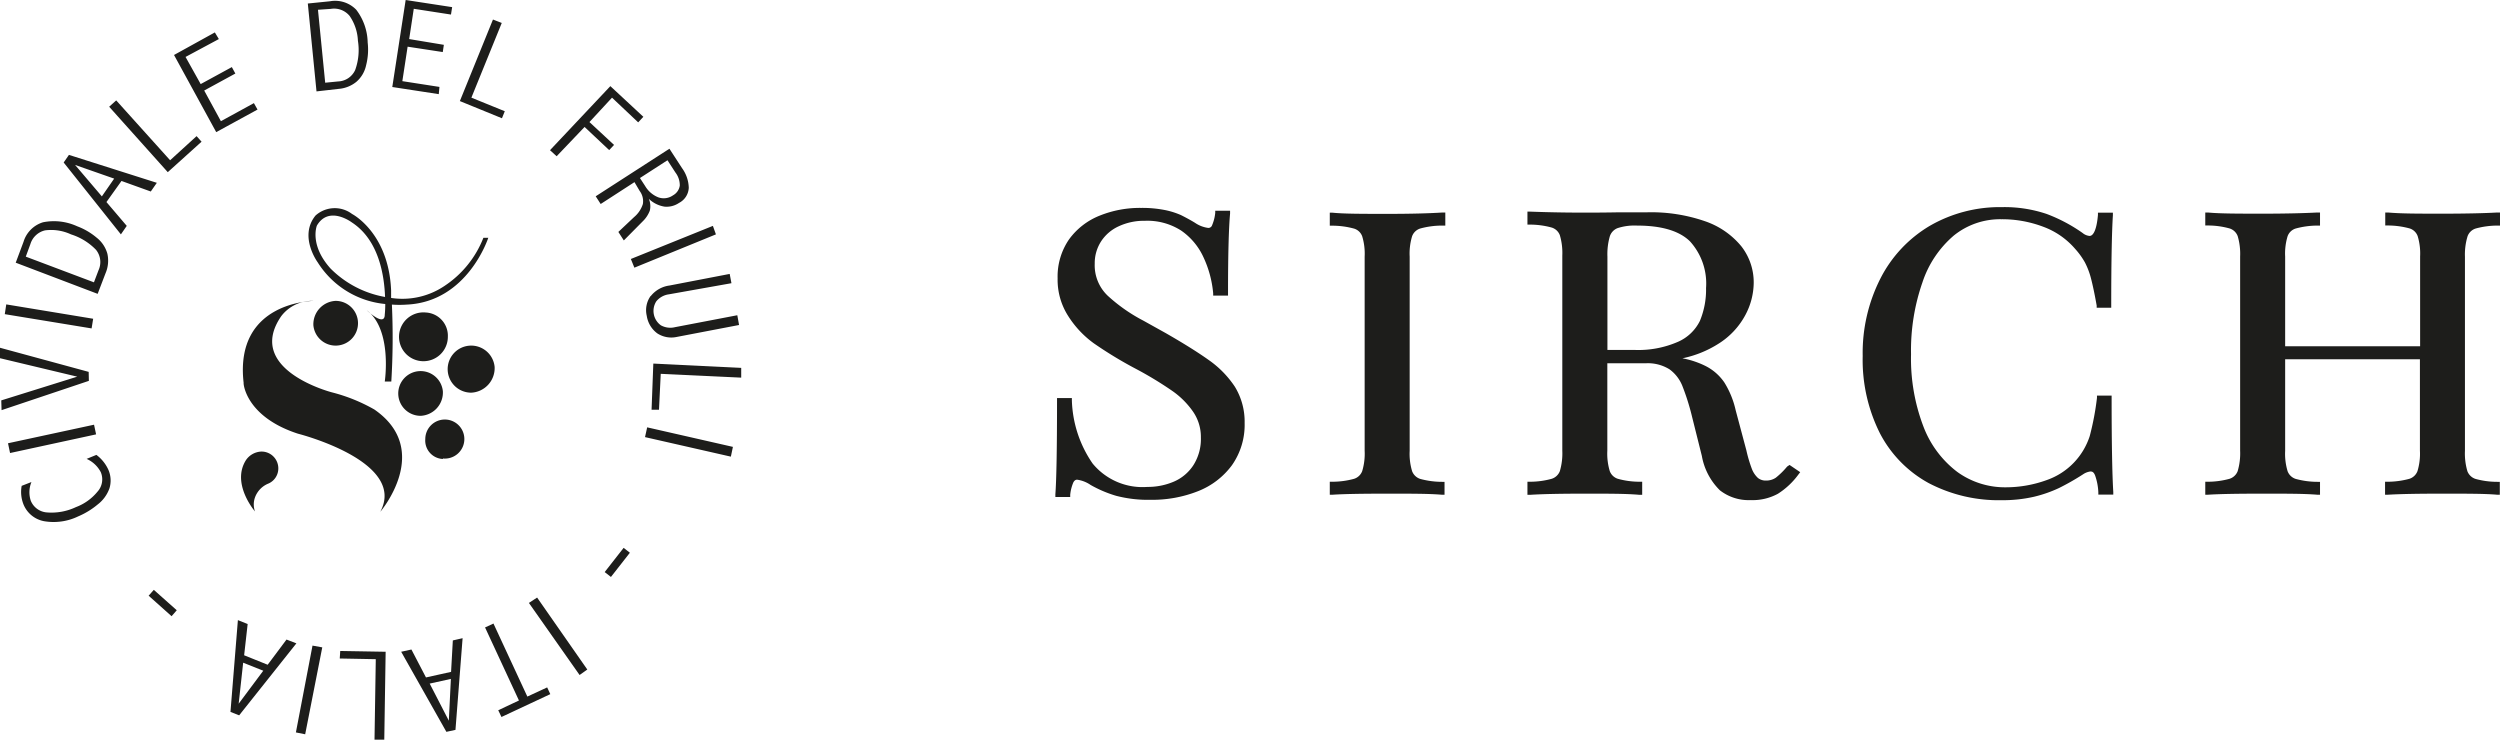 <svg xmlns="http://www.w3.org/2000/svg" viewBox="0 0 256 75.76"><defs><style>.cls-1{fill:#1d1d1b;}</style></defs><g id="Livello_2" data-name="Livello 2"><g id="Livello_1-2" data-name="Livello 1"><path class="cls-1" d="M27.5,49.51a1.69,1.69,0,0,0,1-1.56,1.72,1.72,0,0,0-1.73-1.71,2,2,0,0,0-1.58.87c-1.54,2.42.92,5.26.92,5.26a2.13,2.13,0,0,1,0-1.43A2.42,2.42,0,0,1,27.5,49.51ZM9.87,46.58l-1,.41a3,3,0,0,1,1.45,1.36,1.88,1.88,0,0,1-.34,2,5.21,5.21,0,0,1-2.21,1.58,5.83,5.83,0,0,1-3,.54,1.93,1.93,0,0,1-1.62-1.2,2.76,2.76,0,0,1,.07-1.91l-1,.39a3.44,3.44,0,0,0,.17,1.86,2.83,2.83,0,0,0,2.12,1.76A5.78,5.78,0,0,0,8,52.88a7.88,7.88,0,0,0,2-1.22A3.59,3.59,0,0,0,11.21,50a2.74,2.74,0,0,0-.11-1.89A3.91,3.91,0,0,0,9.87,46.58Zm-.24-3.09L.82,45.39l.21,1,8.81-1.91Zm20.88.92s11.2,2.83,8.43,8c0,0,5.41-6.32-.61-10.48A17.5,17.5,0,0,0,34,40.18s-9-2.31-5.19-7.82a4,4,0,0,1,3.35-1.55s-8.19,0-7.21,8.41C24.91,39.22,25.13,42.66,30.51,44.41ZM10.8,28A3.28,3.28,0,0,0,11,26,3.16,3.16,0,0,0,9.9,24.34a6.78,6.78,0,0,0-2-1.17,5.7,5.7,0,0,0-3.49-.41,3,3,0,0,0-2,2l-.8,2.14L10,30.09ZM2.64,26.28,3.11,25a2.06,2.06,0,0,1,1.5-1.41A4.82,4.82,0,0,1,7.27,24a6.09,6.09,0,0,1,2.56,1.58,2,2,0,0,1,.26,2.09l-.47,1.24Zm6.9,6.36L.64,31.17l-.15,1,8.89,1.46Zm-.46,5.44L0,35.61l0,1.07,7.91,1.89L.13,41,.16,42,9.1,39ZM43.6,32a2.5,2.5,0,1,0,2.26,2.48A2.38,2.38,0,0,0,43.6,32Zm8.09-20.61L48.27,10l3.11-7.65L50.48,2l-3.39,8.35,4.31,1.76ZM45,8.9l-3.8-.59.54-3.53,3.6.55.11-.74L41.9,4,42.37.9l3.81.59L46.3.73,41.54,0,40.17,8.91l4.76.73ZM59.86,13l2.52,2.37.5-.53L60.36,12.5,62.67,10l2.68,2.53.53-.57L62.5,8.82l-6.18,6.56L57,16Zm6.77,17.3a2.5,2.5,0,0,0-.4,2.05,2.73,2.73,0,0,0,1.08,1.79,2.63,2.63,0,0,0,2,.36l6.37-1.22-.18-1-6.37,1.22a2,2,0,0,1-1.46-.19,1.82,1.82,0,0,1-.46-2.46,2,2,0,0,1,1.28-.71L74.9,29l-.18-.95-6.18,1.19A2.93,2.93,0,0,0,66.63,30.33ZM36.05,21.91a2.94,2.94,0,0,0-3.74.16c-1.74,2.13.22,4.79.22,4.79a9.19,9.19,0,0,0,6.92,4.27c0,.66-.05,1.08-.05,1.08,0,1.32-1.84-.44-1.84-.44,2.64,2,1.84,7.3,1.84,7.3h.67a73.5,73.5,0,0,0,.06-7.88,10.93,10.93,0,0,0,1.54,0C47.9,30.89,50,24.35,50,24.35H49.5a10.47,10.47,0,0,1-4,4.94,7.71,7.71,0,0,1-5.45,1.22c0-.26,0-.5,0-.78C39.8,23.82,36.05,21.91,36.05,21.91Zm3.38,8.5a10.43,10.43,0,0,1-5.58-2.91c-2.2-2.44-1.4-4.4-1.4-4.4,1.24-2.11,3.6-.31,3.6-.31C38.81,24.6,39.35,28.23,39.43,30.41Zm-7.34,2.9a2.29,2.29,0,1,0,2.28-2.5A2.4,2.4,0,0,0,32.09,33.31Zm13.26,6.76a2.29,2.29,0,1,0-2.27,2.51A2.39,2.39,0,0,0,45.35,40.07Zm0,6.88a2,2,0,1,0-1.8-2A1.89,1.89,0,0,0,45.36,47ZM34.69,9.1a3.28,3.28,0,0,0,1.8-.72,3.08,3.08,0,0,0,1-1.7,6.4,6.4,0,0,0,.16-2.33A5.7,5.7,0,0,0,36.48,1,3,3,0,0,0,33.79.13L31.52.36l.89,9ZM33.87.91a2.06,2.06,0,0,1,1.93.72,4.83,4.83,0,0,1,.85,2.54,6,6,0,0,1-.28,3,2,2,0,0,1-1.75,1.17l-1.32.13L32.56,1ZM50.65,37.57a2.41,2.41,0,1,0-2.4,2.64A2.52,2.52,0,0,0,50.65,37.57Zm15.4,7.19,8.79,2,.21-1-8.78-2Zm.67-2.8.76,0,.18-3.68,8.24.39,0-1-9-.44ZM73,23.13,64.6,26.52l.36.89L73.31,24ZM65.5,19.55a1.75,1.75,0,0,1,.33,1.34,2.89,2.89,0,0,1-.91,1.35l-1.6,1.51.56.87,1.93-1.95a3,3,0,0,0,.73-1.1,1.93,1.93,0,0,0-.1-1.21,3,3,0,0,0,1.61.8,2.26,2.26,0,0,0,1.48-.38,1.84,1.84,0,0,0,1-1.55,3.57,3.57,0,0,0-.68-2l-1.3-2L61,20.1l.51.79,3.46-2.24Zm2.85-3.14.81,1.25A2.15,2.15,0,0,1,69.61,19a1.36,1.36,0,0,1-.69,1,1.65,1.65,0,0,1-1.5.21,2.72,2.72,0,0,1-1.35-1.15l-.54-.83Zm55.43,20.46c-1.08-.77-2.56-1.7-4.41-2.76l-2.28-1.27-.32-.17a17,17,0,0,1-3.31-2.36A4.3,4.3,0,0,1,112.1,27a4.11,4.11,0,0,1,.65-2.28,4.25,4.25,0,0,1,1.81-1.55,6.11,6.11,0,0,1,2.66-.56,6.41,6.41,0,0,1,3.73,1,6.7,6.7,0,0,1,2.28,2.72,11,11,0,0,1,1,3.71l0,.23h1.52v-.26c0-3.85.07-6.59.21-8.14l0-.29h-1.52l0,.22a4.32,4.32,0,0,1-.32,1.26.4.4,0,0,1-.39.28,3.09,3.09,0,0,1-1.37-.53c-.51-.31-1-.57-1.44-.79a8,8,0,0,0-1.68-.52,11.93,11.93,0,0,0-2.39-.21,11,11,0,0,0-4.24.79,7.12,7.12,0,0,0-3.13,2.42,6.7,6.7,0,0,0-1.18,4,6.88,6.88,0,0,0,1.07,3.84A10.11,10.11,0,0,0,112,35.15a41.4,41.4,0,0,0,4.24,2.58A37.26,37.26,0,0,1,120,40a8.48,8.48,0,0,1,2.18,2.17,4.55,4.55,0,0,1,.79,2.62,5,5,0,0,1-.77,2.85,4.51,4.51,0,0,1-2,1.68,6.75,6.75,0,0,1-2.7.54,6.61,6.61,0,0,1-5.62-2.4A12,12,0,0,1,109.76,41l0-.24h-1.52v.26c0,4.91-.06,8.14-.17,9.59l0,.28h1.52l0-.23a4.32,4.32,0,0,1,.32-1.26c.13-.24.27-.28.39-.28a3.23,3.23,0,0,1,1.38.54,12.35,12.35,0,0,0,2.61,1.11,12.93,12.93,0,0,0,3.54.41,12.72,12.72,0,0,0,4.84-.88,7.89,7.89,0,0,0,3.48-2.66,7.19,7.19,0,0,0,1.3-4.33,6.85,6.85,0,0,0-1-3.71A10.22,10.22,0,0,0,123.78,36.87ZM61.92,58.58l.64.5L64.5,56.6l-.64-.5ZM252.68,24.19a1.3,1.3,0,0,1,.83-.79,8.5,8.5,0,0,1,2.24-.3H256V21.76l-.28,0c-1.21.07-3.11.12-5.61.12s-4.22,0-5.58-.12l-.28,0v1.33h.25a8.5,8.5,0,0,1,2.24.3,1.28,1.28,0,0,1,.83.79,6.13,6.13,0,0,1,.25,2.09v9.19H234V26.28a6.13,6.13,0,0,1,.25-2.09,1.28,1.28,0,0,1,.83-.79,8.5,8.5,0,0,1,2.24-.3h.25V21.76l-.28,0c-1.33.07-3.2.12-5.58.12s-4.41,0-5.62-.12l-.27,0v1.33h.25a8.34,8.34,0,0,1,2.23.3,1.3,1.3,0,0,1,.84.79,6.4,6.4,0,0,1,.25,2.09V46.15a6.44,6.44,0,0,1-.25,2.09,1.32,1.32,0,0,1-.84.79,8.34,8.34,0,0,1-2.23.3h-.25v1.33l.27,0c1.23-.08,3.12-.11,5.62-.11s4.25,0,5.58.11l.28,0V49.34h-.25a8.5,8.5,0,0,1-2.24-.3,1.31,1.31,0,0,1-.83-.79,6.17,6.17,0,0,1-.25-2.09V36.79h13.8v9.36a6.17,6.17,0,0,1-.25,2.09,1.31,1.31,0,0,1-.83.79,8.5,8.5,0,0,1-2.24.3h-.25v1.33l.28,0c1.36-.08,3.24-.11,5.58-.11,2.51,0,4.4,0,5.61.11l.28,0V49.34h-.25a8.43,8.43,0,0,1-2.24-.3,1.33,1.33,0,0,1-.83-.79,6.44,6.44,0,0,1-.25-2.09V26.28A6.4,6.4,0,0,1,252.68,24.19Zm-52.61-.07a7.54,7.54,0,0,1,4.85-1.67,11.91,11.91,0,0,1,4.31.77,7.91,7.91,0,0,1,3.27,2.27,7.58,7.58,0,0,1,1,1.39,7.72,7.72,0,0,1,.62,1.64c.17.65.37,1.58.58,2.77l0,.22h1.49v-.26c0-4.39.06-7.48.17-9.2l0-.27h-1.53l0,.23c-.12,1.39-.43,2.15-.86,2.15a1.3,1.3,0,0,1-.71-.3,16.34,16.34,0,0,0-3.68-1.95,13.53,13.53,0,0,0-4.58-.7,14.34,14.34,0,0,0-7.38,1.91,13.23,13.23,0,0,0-5.06,5.39,16.81,16.81,0,0,0-1.82,7.94,16.76,16.76,0,0,0,1.76,7.91,12.24,12.24,0,0,0,5,5.11A15.44,15.44,0,0,0,205,51.22a14.26,14.26,0,0,0,3.27-.35,13.21,13.21,0,0,0,2.58-.9,25.09,25.09,0,0,0,2.44-1.39,1.73,1.73,0,0,1,.76-.3c.14,0,.33,0,.49.41a6,6,0,0,1,.33,1.72l0,.24h1.53l0-.27c-.11-1.8-.17-5-.17-9.61v-.26h-1.5l0,.23a28.06,28.06,0,0,1-.74,3.91,7.07,7.07,0,0,1-4.38,4.5,12.3,12.3,0,0,1-4.19.75,8.33,8.33,0,0,1-5-1.58,10.49,10.49,0,0,1-3.46-4.64,19.48,19.48,0,0,1-1.27-7.39,21.17,21.17,0,0,1,1.17-7.38A10.7,10.7,0,0,1,200.07,24.12Zm-58-2.22c-2.53,0-4.42,0-5.62-.12l-.28,0v1.33h.25a8.5,8.5,0,0,1,2.24.3,1.28,1.28,0,0,1,.83.79,6.13,6.13,0,0,1,.25,2.09V46.15a6.17,6.17,0,0,1-.25,2.09,1.31,1.31,0,0,1-.83.79,8.43,8.43,0,0,1-2.24.3h-.25v1.33l.28,0c1.22-.08,3.11-.11,5.62-.11s4.24,0,5.57.11l.28,0V49.34h-.25a8.5,8.5,0,0,1-2.24-.3,1.33,1.33,0,0,1-.83-.79,6.17,6.17,0,0,1-.25-2.09V26.28a6.13,6.13,0,0,1,.25-2.09,1.3,1.3,0,0,1,.83-.79,8.5,8.5,0,0,1,2.24-.3H148V21.76l-.28,0C146.34,21.85,144.47,21.9,142.1,21.9ZM183,47.78a7.9,7.9,0,0,1-1.16,1.14,1.76,1.76,0,0,1-1,.29,1.26,1.26,0,0,1-.83-.27,2.46,2.46,0,0,1-.62-.93,13.75,13.75,0,0,1-.56-1.89L177.73,42a9.1,9.1,0,0,0-1.16-2.84,5.12,5.12,0,0,0-2-1.72,9,9,0,0,0-2.29-.75,11,11,0,0,0,3.64-1.46,7.81,7.81,0,0,0,2.82-3,7.13,7.13,0,0,0,.84-3.27,6,6,0,0,0-1.26-3.73,8.27,8.27,0,0,0-3.71-2.57,16.85,16.85,0,0,0-5.92-.92l-2.85,0c-4.2.08-7.34,0-9.16-.07l-.27,0v1.33h.25a8.41,8.41,0,0,1,2.23.3,1.3,1.3,0,0,1,.84.79,6.4,6.4,0,0,1,.25,2.09V46.15a6.44,6.44,0,0,1-.25,2.09,1.32,1.32,0,0,1-.84.79,8.34,8.34,0,0,1-2.23.3h-.25v1.34l.27,0c1.22-.08,3.11-.12,5.62-.12s4.24,0,5.58.12l.28,0V49.33h-.26a8.34,8.34,0,0,1-2.23-.3,1.31,1.31,0,0,1-.83-.79,6.21,6.21,0,0,1-.25-2.09V37.2h3.93a4.19,4.19,0,0,1,2.44.62,3.88,3.88,0,0,1,1.31,1.69,23.87,23.87,0,0,1,1,3.18l1,4a6.52,6.52,0,0,0,1.85,3.52,4.78,4.78,0,0,0,3.14,1,5.4,5.4,0,0,0,2.8-.65,7.74,7.74,0,0,0,2.12-2l.16-.21-1.09-.74ZM171.83,35a10.14,10.14,0,0,1-4.53.83h-2.7V26.28a6.63,6.63,0,0,1,.24-2.06,1.34,1.34,0,0,1,.8-.86,5.62,5.62,0,0,1,2-.26c2.5,0,4.32.54,5.41,1.61a6.41,6.41,0,0,1,1.65,4.78,8.34,8.34,0,0,1-.63,3.37A4.52,4.52,0,0,1,171.83,35ZM29.34,65.49l-1.93,2.58L25,67.1l.36-3.2-1-.4-.76,9.4.89.35,5.86-7.37Zm-4.9,6.57.46-4.2,2.06.82Zm-12-53.53,3,1.08.62-.89-9-2.86-.54.78L12.38,24l.6-.87L10.9,20.69ZM7.69,16.89l4,1.4-1.26,1.82ZM26,10.56l-3.38,1.85L20.91,9.27,24.1,7.53l-.36-.66L20.55,8.61,19,5.83,22.41,4,22,3.32,17.82,5.63l4.32,7.9,4.23-2.31Zm-8.58,5.85-5.52-6.13-.72.65,6,6.7,3.46-3.12-.51-.57ZM15.22,61l2.35,2.1.53-.61L15.75,60.4ZM54,71.33l-3.47-7.48-.86.4,3.47,7.48-2.12,1,.33.69,5-2.34-.32-.69Zm.16-9.59,5.19,7.38.79-.56L55,61.19ZM30.3,75l.95.19L33,66.29l-1-.18ZM46.19,68.8l-2.57.57-1.49-2.86-1.05.23,4.63,8.2.93-.2.73-9.39-1,.23Zm-.23,5L44,70l2.17-.48ZM34.79,67.43l3.69.07-.13,8.24,1,0,.14-9-4.65-.08Z"/></g></g></svg>